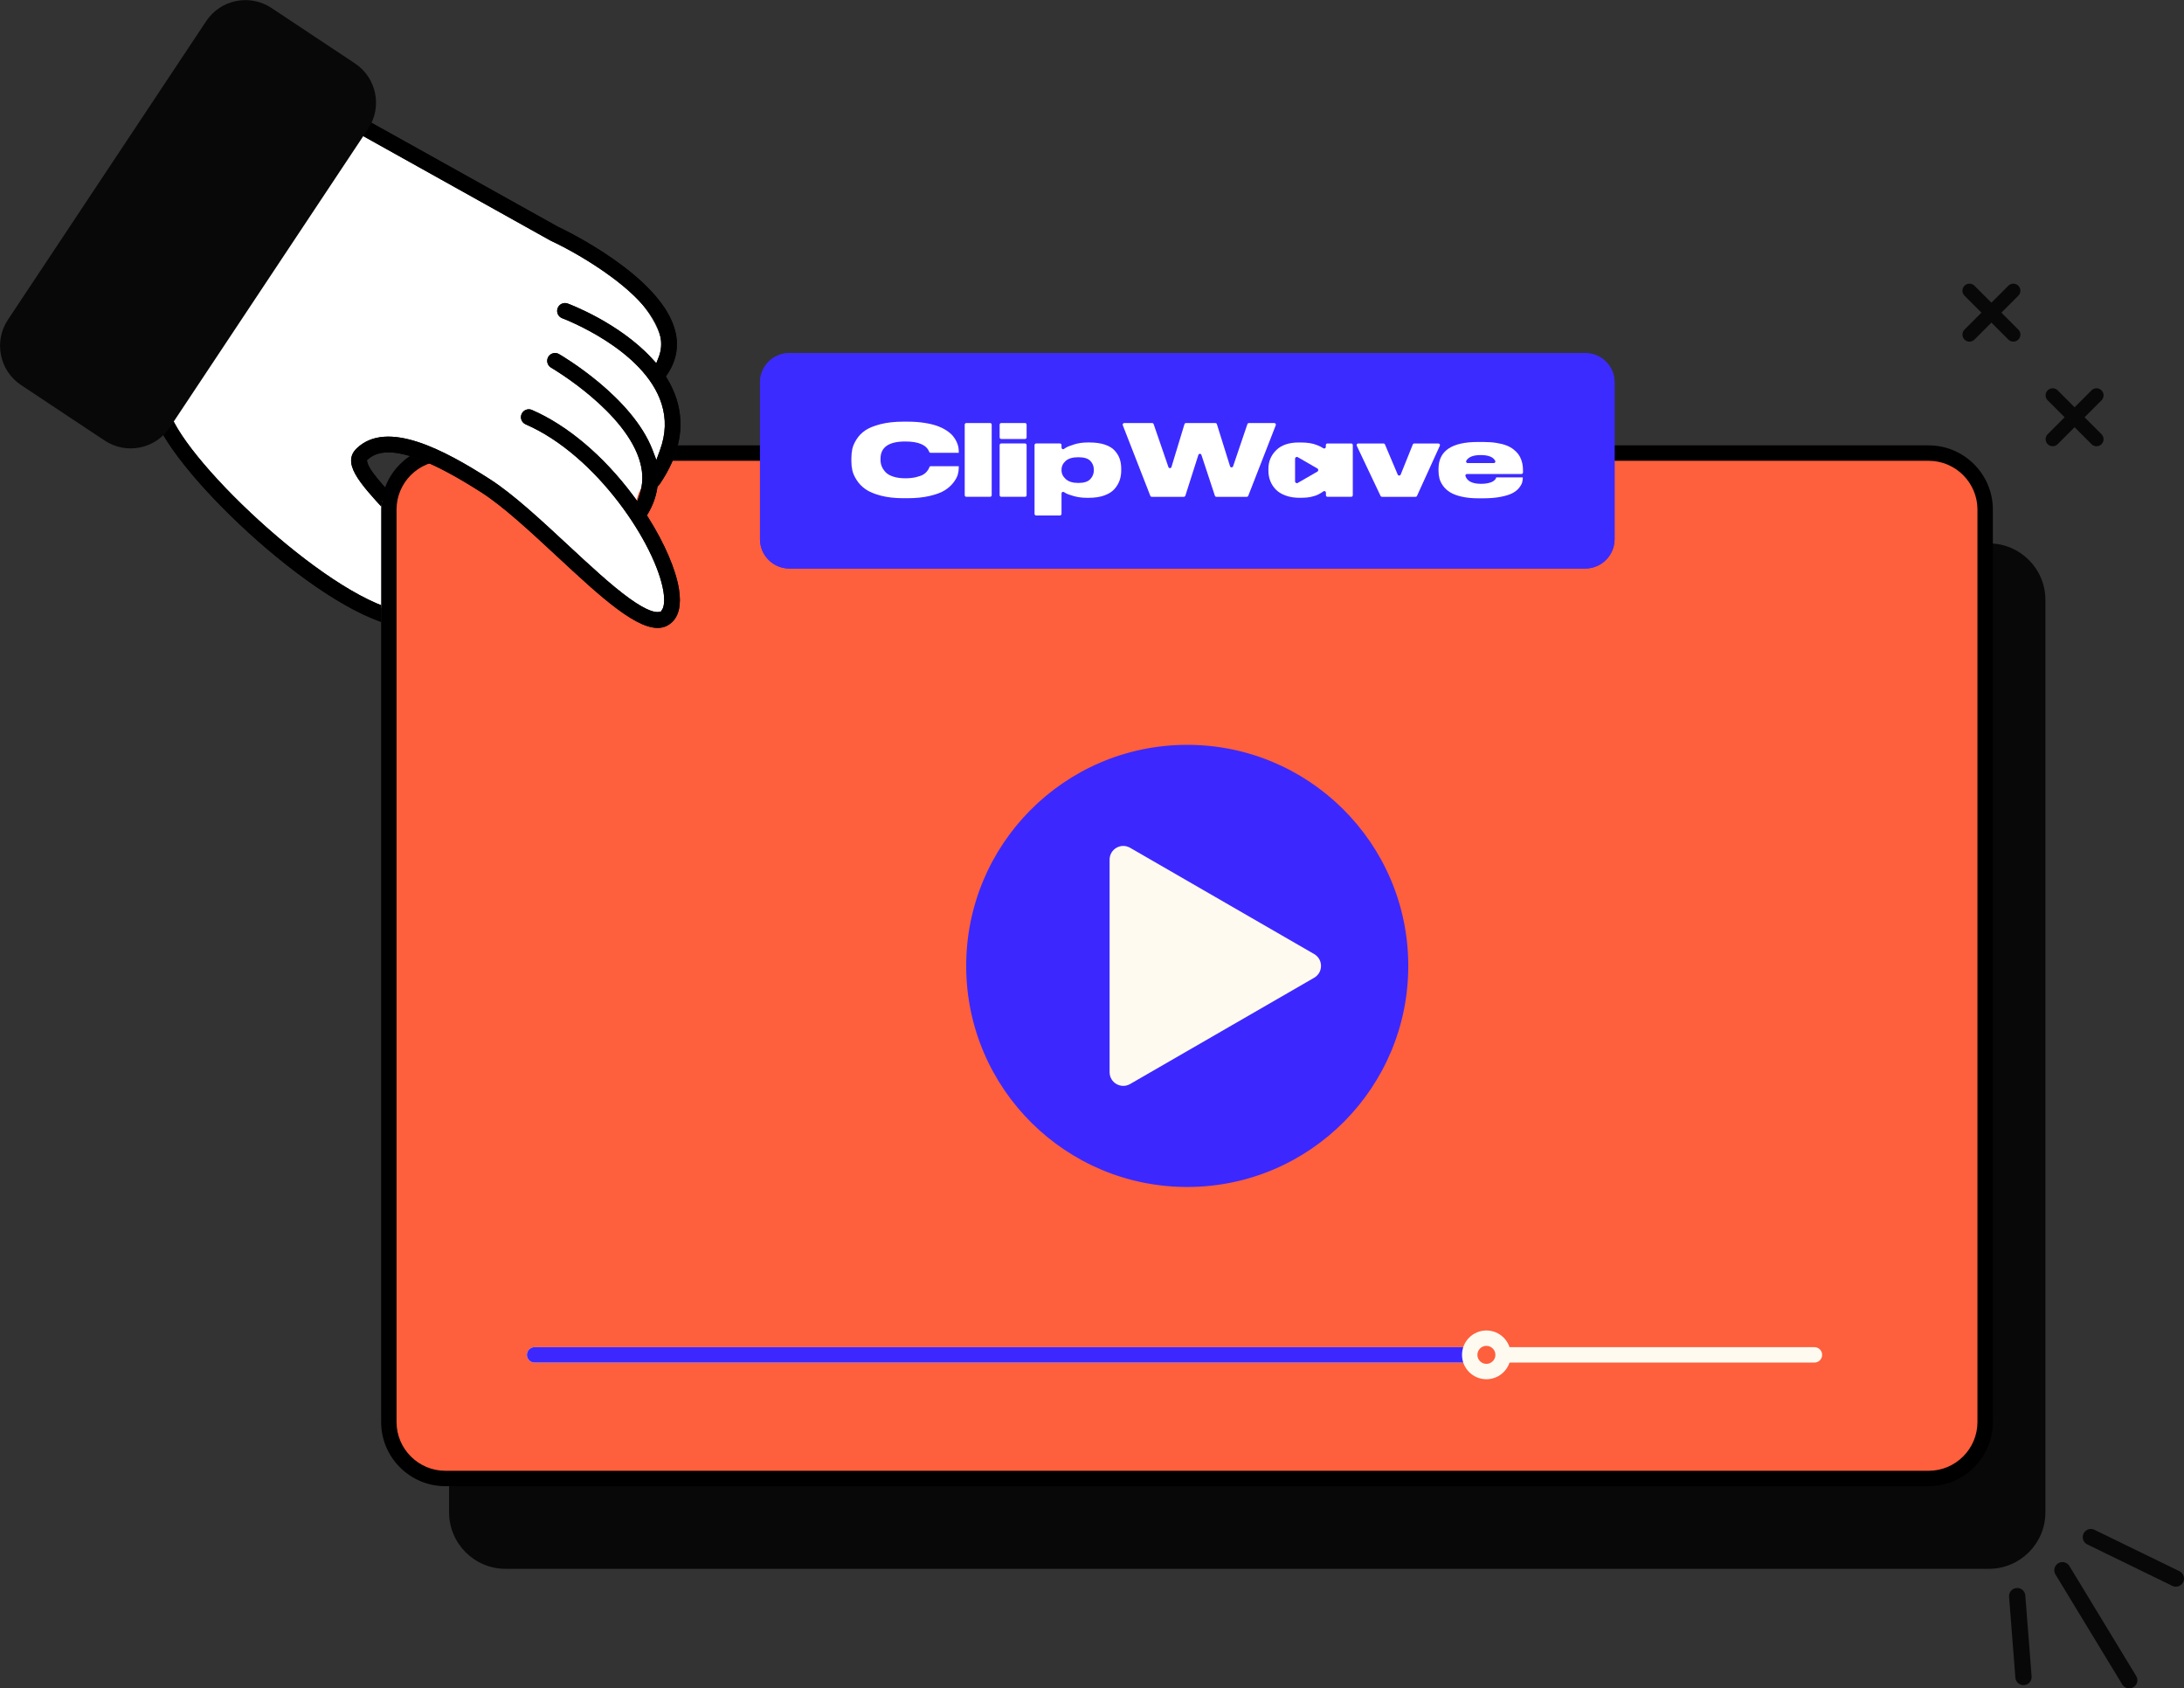 <?xml version="1.0" encoding="UTF-8" standalone="no"?>
<!-- Created with Inkscape (http://www.inkscape.org/) -->

<svg
   version="1.1"
   id="svg1"
   width="619.219"
   height="478.643"
   viewBox="0 0 619.219 478.643"
   xmlns="http://www.w3.org/2000/svg"
   xmlns:svg="http://www.w3.org/2000/svg">
  <rect x="0" y="0" width="619.219" height="478.643" fill="#333333" stroke="none"/>
  <defs
     id="defs1">
    <clipPath
       clipPathUnits="userSpaceOnUse"
       id="clipPath529">
      <path
         d="M 0,6597.275 H 1200 V 0 H 0 Z"
         transform="translate(-447.061,-977.563)"
         id="path529" />
    </clipPath>
    <clipPath
       clipPathUnits="userSpaceOnUse"
       id="clipPath531">
      <path
         d="M 0,6597.275 H 1200 V 0 H 0 Z"
         transform="translate(-434.329,-996.715)"
         id="path531" />
    </clipPath>
    <clipPath
       clipPathUnits="userSpaceOnUse"
       id="clipPath533">
      <path
         d="M 0,6597.275 H 1200 V 0 H 0 Z"
         transform="translate(-118.829,-1213.15)"
         id="path533" />
    </clipPath>
    <clipPath
       clipPathUnits="userSpaceOnUse"
       id="clipPath535">
      <path
         d="M 0,6597.275 H 1200 V 0 H 0 Z"
         transform="translate(-323.593,-1105.977)"
         id="path535" />
    </clipPath>
    <clipPath
       clipPathUnits="userSpaceOnUse"
       id="clipPath537">
      <path
         d="M 0,6597.275 H 1200 V 0 H 0 Z"
         transform="translate(-303.582,-1108.269)"
         id="path537" />
    </clipPath>
    <clipPath
       clipPathUnits="userSpaceOnUse"
       id="clipPath539">
      <path
         d="M 0,6597.275 H 1200 V 0 H 0 Z"
         transform="translate(-137.813,-1023.053)"
         id="path539" />
    </clipPath>
    <clipPath
       clipPathUnits="userSpaceOnUse"
       id="clipPath541">
      <path
         d="M 0,6597.275 H 1200 V 0 H 0 Z"
         transform="translate(-137.813,-1023.053)"
         id="path541" />
    </clipPath>
    <clipPath
       clipPathUnits="userSpaceOnUse"
       id="clipPath543">
      <path
         d="M 0,6597.275 H 1200 V 0 H 0 Z"
         transform="translate(-343.752,-1023.053)"
         id="path543" />
    </clipPath>
    <clipPath
       clipPathUnits="userSpaceOnUse"
       id="clipPath545">
      <path
         d="m 0,1345.184 v -193.407 l 105.175,-6.327 v 57.647 c 0,2.94 2.692,5.963 5.575,5.382 v 0 l 13.947,-2.816 39.467,-37.566 12.241,25.536 -1.055,58.673 -51.86,78.758 -120.415,16.272 z"
         transform="translate(-97.706,-1286.668)"
         id="path545" />
    </clipPath>
    <clipPath
       clipPathUnits="userSpaceOnUse"
       id="clipPath547">
      <path
         d="m 0,1345.184 v -193.407 l 105.175,-6.327 v 57.647 c 0,2.94 2.692,5.963 5.575,5.382 v 0 l 13.947,-2.816 39.467,-37.566 12.241,25.536 -1.055,58.673 -51.86,78.758 -120.415,16.272 z"
         transform="translate(-166.001,-1230.625)"
         id="path547" />
    </clipPath>
    <clipPath
       clipPathUnits="userSpaceOnUse"
       id="clipPath549">
      <path
         d="m 0,1345.184 v -193.407 l 105.175,-6.327 v 57.647 c 0,2.94 2.692,5.963 5.575,5.382 v 0 l 13.947,-2.816 39.467,-37.566 12.241,25.536 -1.055,58.673 -51.86,78.758 -120.415,16.272 z"
         transform="translate(-166.001,-1230.625)"
         id="path549" />
    </clipPath>
    <clipPath
       clipPathUnits="userSpaceOnUse"
       id="clipPath551">
      <path
         d="m 0,1345.184 v -193.407 l 105.175,-6.327 v 57.647 c 0,2.94 2.692,5.963 5.575,5.382 v 0 l 13.947,-2.816 39.467,-37.566 12.241,25.536 -1.055,58.673 -51.86,78.758 -120.415,16.272 z"
         transform="translate(-60.259,-1220.262)"
         id="path551" />
    </clipPath>
    <clipPath
       clipPathUnits="userSpaceOnUse"
       id="clipPath553">
      <path
         d="M 0,6597.275 H 1200 V 0 H 0 Z"
         transform="translate(-486.814,-975.499)"
         id="path553" />
    </clipPath>
    <clipPath
       clipPathUnits="userSpaceOnUse"
       id="clipPath555">
      <path
         d="M 0,6597.275 H 1200 V 0 H 0 Z"
         transform="translate(-476.899,-953.87)"
         id="path555" />
    </clipPath>
    <clipPath
       clipPathUnits="userSpaceOnUse"
       id="clipPath557">
      <path
         d="M 0,6597.275 H 1200 V 0 H 0 Z"
         transform="translate(-454.414,-954.561)"
         id="path557" />
    </clipPath>
    <clipPath
       clipPathUnits="userSpaceOnUse"
       id="clipPath559">
      <path
         d="M 0,6597.275 H 1200 V 0 H 0 Z"
         transform="translate(-460.616,-1227.066)"
         id="path559" />
    </clipPath>
    <clipPath
       clipPathUnits="userSpaceOnUse"
       id="clipPath561">
      <path
         d="M 0,6597.275 H 1200 V 0 H 0 Z"
         transform="translate(-469.943,-1227.066)"
         id="path561" />
    </clipPath>
    <clipPath
       clipPathUnits="userSpaceOnUse"
       id="clipPath563">
      <path
         d="M 0,6597.275 H 1200 V 0 H 0 Z"
         transform="translate(-442.932,-1249.307)"
         id="path563" />
    </clipPath>
    <clipPath
       clipPathUnits="userSpaceOnUse"
       id="clipPath565">
      <path
         d="M 0,6597.275 H 1200 V 0 H 0 Z"
         transform="translate(-452.259,-1249.307)"
         id="path565" />
    </clipPath>
    <clipPath
       clipPathUnits="userSpaceOnUse"
       id="clipPath594">
      <path
         d="M 0,6597.275 H 1200 V 0 H 0 Z"
         transform="translate(-361.213,-1190.238)"
         id="path594" />
    </clipPath>
    <clipPath
       clipPathUnits="userSpaceOnUse"
       id="clipPath596">
      <path
         d="M 0,6597.275 H 1200 V 0 H 0 Z"
         transform="translate(-361.213,-1190.238)"
         id="path596" />
    </clipPath>
    <clipPath
       clipPathUnits="userSpaceOnUse"
       id="clipPath598">
      <path
         d="M 0,6597.275 H 1200 V 0 H 0 Z"
         transform="translate(-217.084,-1205.191)"
         id="path598" />
    </clipPath>
    <clipPath
       clipPathUnits="userSpaceOnUse"
       id="clipPath600">
      <path
         d="M 0,6597.275 H 1200 V 0 H 0 Z"
         transform="translate(-235.01,-1220.838)"
         id="path600" />
    </clipPath>
    <clipPath
       clipPathUnits="userSpaceOnUse"
       id="clipPath602">
      <path
         d="M 0,6597.275 H 1200 V 0 H 0 Z"
         transform="translate(-242.434,-1216.494)"
         id="path602" />
    </clipPath>
    <clipPath
       clipPathUnits="userSpaceOnUse"
       id="clipPath604">
      <path
         d="M 0,6597.275 H 1200 V 0 H 0 Z"
         transform="translate(-249.857,-1211.223)"
         id="path604" />
    </clipPath>
    <clipPath
       clipPathUnits="userSpaceOnUse"
       id="clipPath606">
      <path
         d="M 0,6597.275 H 1200 V 0 H 0 Z"
         transform="translate(-275.866,-1205.487)"
         id="path606" />
    </clipPath>
    <clipPath
       clipPathUnits="userSpaceOnUse"
       id="clipPath608">
      <path
         d="M 0,6597.275 H 1200 V 0 H 0 Z"
         transform="translate(-317.697,-1205.681)"
         id="path608" />
    </clipPath>
    <clipPath
       clipPathUnits="userSpaceOnUse"
       id="clipPath610">
      <path
         d="M 0,6597.275 H 1200 V 0 H 0 Z"
         transform="translate(-338.984,-1214.366)"
         id="path610" />
    </clipPath>
    <clipPath
       clipPathUnits="userSpaceOnUse"
       id="clipPath612">
      <path
         d="M 0,6597.275 H 1200 V 0 H 0 Z"
         transform="translate(-304.264,-1210.85)"
         id="path612" />
    </clipPath>
  </defs>
  <g
     id="layer-MC0"
     transform="translate(719.178,-7054.009)">
    <path
       id="path528"
       d="m 0,0 h -315.5 c -6.636,0 -12.016,5.38 -12.016,12.016 v 194.04 c 0,6.636 5.38,12.016 12.016,12.016 H 0 c 6.636,0 12.016,-5.38 12.016,-12.016 V 12.016 C 12.016,5.38 6.636,0 0,0"
       style="fill:#080808;fill-opacity:1;fill-rule:nonzero;stroke:none"
       transform="matrix(1.333,0,0,-1.333,-155.272,7498.753)"
       clip-path="url(#clipPath529)" />
    <path
       id="path530"
       d="m 0,0 h -315.5 c -6.636,0 -12.016,5.38 -12.016,12.016 v 194.04 c 0,6.636 5.38,12.016 12.016,12.016 H 0 c 6.636,0 12.016,-5.38 12.016,-12.016 V 12.016 C 12.016,5.38 6.636,0 0,0"
       style="fill:#fe5f3c;fill-opacity:1;fill-rule:nonzero;stroke:none"
       transform="matrix(1.333,0,0,-1.333,-172.248,7473.216)"
       clip-path="url(#clipPath531)" />
    <path
       id="path532"
       d="m 0,0 c -5.722,0 -10.378,-4.656 -10.378,-10.379 v -194.039 c 0,-5.723 4.656,-10.379 10.378,-10.379 h 315.5 c 5.722,0 10.378,4.656 10.378,10.379 V -10.379 C 325.878,-4.656 321.222,0 315.5,0 Z M 315.5,-218.073 H 0 c -7.529,0 -13.654,6.126 -13.654,13.655 v 194.039 c 0,7.529 6.125,13.655 13.654,13.655 h 315.5 c 7.529,0 13.654,-6.126 13.654,-13.655 v -194.039 c 0,-7.529 -6.125,-13.655 -13.654,-13.655"
       style="fill:#000000;fill-opacity:1;fill-rule:nonzero;stroke:none"
       transform="matrix(1.333,0,0,-1.333,-592.915,7184.637)"
       clip-path="url(#clipPath533)" />
    <path
       id="path534"
       d="m 0,0 c 0.125,-25.965 -20.823,-47.116 -46.788,-47.241 -25.966,-0.125 -47.116,20.823 -47.241,46.788 -0.125,25.966 20.823,47.116 46.788,47.241 C -21.275,46.913 -0.125,25.965 0,0"
       style="fill:#3c28ff;fill-opacity:1;fill-rule:nonzero;stroke:none"
       transform="matrix(1.333,0,0,-1.333,-319.896,7327.533)"
       clip-path="url(#clipPath535)" />
    <path
       id="path536"
       d="m 0,0 -39.15,22.603 c -1.938,1.119 -4.361,-0.28 -4.361,-2.518 v -45.206 c 0,-2.238 2.423,-3.637 4.361,-2.518 L 0,-5.036 C 1.938,-3.917 1.938,-1.119 0,0"
       style="fill:#fffaf0;fill-opacity:1;fill-rule:nonzero;stroke:none"
       transform="matrix(1.333,0,0,-1.333,-346.577,7324.478)"
       clip-path="url(#clipPath537)" />
    <path
       id="path538"
       d="M 0,0 H 272.215"
       style="fill:none;stroke:#fffaf0;stroke-width:3.276;stroke-linecap:round;stroke-linejoin:round;stroke-miterlimit:10;stroke-dasharray:none;stroke-opacity:1"
       transform="matrix(1.333,0,0,-1.333,-567.602,7438.098)"
       clip-path="url(#clipPath539)" />
    <path
       id="path540"
       d="M 0,0 H 202.391"
       style="fill:none;stroke:#3c28ff;stroke-width:3.276;stroke-linecap:round;stroke-linejoin:round;stroke-miterlimit:10;stroke-dasharray:none;stroke-opacity:1"
       transform="matrix(1.333,0,0,-1.333,-567.602,7438.098)"
       clip-path="url(#clipPath541)" />
    <path
       id="path542"
       d="m 0,0 c 0,-1.96 -1.589,-3.548 -3.548,-3.548 -1.96,0 -3.548,1.588 -3.548,3.548 0,1.96 1.588,3.548 3.548,3.548 C -1.589,3.548 0,1.96 0,0"
       style="fill:#fe5f3c;fill-opacity:1;fill-rule:nonzero;stroke:#fffaf0;stroke-width:3.276;stroke-linecap:round;stroke-linejoin:round;stroke-miterlimit:10;stroke-dasharray:none;stroke-opacity:1"
       transform="matrix(1.333,0,0,-1.333,-293.017,7438.098)"
       clip-path="url(#clipPath543)" />
    <path
       id="path544"
       d="m 0,0 49.074,-28.172 c 0,0 23.556,-14.538 17.23,-26.626 0,0 6.645,-15.353 -1.079,-21.818 -7.723,-6.466 -0.432,-13.901 -0.432,-13.901 0,0 6.816,-16.191 3.731,-17.071 -3.086,-0.88 -16.359,12.008 -21.734,13.904 -5.376,1.896 -20.262,18.71 -25.683,19.127 -5.421,0.416 -15.567,7.375 -17.862,1.382 -2.295,-5.993 15.309,-15.967 16.649,-26.242 1.341,-10.274 -7.161,-7.989 -7.161,-7.989 0,0 -34.17,15.388 -41.931,31.638 l -10.545,12.658 z"
       style="fill:#ffffff;fill-opacity:1;fill-rule:nonzero;stroke:none"
       transform="matrix(1.333,0,0,-1.333,-621.078,7086.613)"
       clip-path="url(#clipPath545)" />
    <path
       id="path546"
       d="m 0,0 -0.274,0.455 0.296,0.442 c 1.863,2.77 2.461,5.757 1.777,8.877 -2.62,11.954 -24.119,22.095 -25.033,22.521 l -42.32,23.604 c -0.803,0.448 -1.823,0.16 -2.272,-0.645 -0.217,-0.389 -0.27,-0.84 -0.148,-1.27 0.122,-0.428 0.404,-0.784 0.793,-1.001 L -24.833,29.36 c 0.035,-0.019 0.075,-0.041 0.115,-0.06 3.105,-1.43 8.373,-4.326 13.002,-7.775 5.965,-4.444 9.415,-8.64 10.253,-12.469 0.339,-1.549 0.219,-3.078 -0.358,-4.541 L -2.31,3.273 -3.213,4.256 c -6.965,7.587 -17.495,11.54 -17.94,11.705 -0.863,0.319 -1.825,-0.122 -2.145,-0.986 -0.32,-0.862 0.122,-1.826 0.985,-2.147 0.171,-0.063 17.43,-6.545 21.118,-18.175 1.022,-3.224 0.913,-6.452 -0.335,-9.867 l -0.768,-2.102 -0.796,2.091 c -4.315,11.32 -19.283,20.073 -19.918,20.441 -0.796,0.459 -1.82,0.188 -2.281,-0.61 -0.461,-0.796 -0.188,-1.82 0.609,-2.283 0.16,-0.092 16.145,-9.439 18.984,-20.316 0.599,-2.299 0.554,-4.442 -0.136,-6.552 l -0.5,-1.525 -0.962,1.284 c -6.303,8.412 -13.927,14.846 -21.468,18.118 -0.41,0.178 -0.864,0.184 -1.279,0.021 -0.414,-0.163 -0.741,-0.479 -0.918,-0.889 -0.178,-0.409 -0.186,-0.863 -0.022,-1.277 0.164,-0.415 0.479,-0.741 0.889,-0.919 15.25,-6.618 27.735,-25.776 29.3,-35.544 0.302,-1.89 0.161,-3.362 -0.377,-4.009 l -0.143,-0.243 -0.418,-0.093 c -0.002,-10e-4 -0.005,-10e-4 -0.007,-0.002 -0.678,-0.138 -2.397,0.06 -6.327,2.899 -3.837,2.772 -8.362,6.977 -13.153,11.428 -5.682,5.279 -11.557,10.736 -16.476,13.893 -9.79,6.281 -21.854,12.705 -28.297,6.6 -3.224,-3.055 0.253,-7.121 6.195,-13.501 5.755,-6.181 12.912,-13.869 9.611,-19.329 -0.363,-0.601 -1.463,-2.426 -5.383,-1.991 -14.834,1.628 -46.516,31.377 -50.273,42.518 -0.293,0.872 -1.239,1.337 -2.117,1.049 -0.421,-0.142 -0.763,-0.441 -0.961,-0.84 -0.199,-0.4 -0.229,-0.853 -0.087,-1.275 4.169,-12.365 36.554,-42.959 53.074,-44.772 4.99,-0.549 7.435,1.644 8.604,3.581 4.608,7.62 -3.503,16.331 -10.019,23.331 -3.297,3.539 -6.052,6.595 -6.408,8.174 l -0.112,0.494 0.387,0.327 c 0.697,0.59 1.54,0.986 2.53,1.188 4.289,0.874 11.359,-1.89 21.452,-8.365 4.667,-2.995 10.432,-8.35 16.006,-13.529 9.361,-8.696 17.444,-16.206 22.413,-15.193 0.745,0.152 1.402,0.489 2.01,1.03 1.581,1.407 2.11,3.815 1.574,7.158 -0.662,4.132 -3.045,9.681 -6.538,15.224 l -0.271,0.43 0.258,0.438 c 1.014,1.727 1.669,3.546 1.948,5.406 l 0.043,0.283 0.207,0.197 c 0.088,0.085 0.165,0.174 0.228,0.266 4.254,6.213 5.468,12.33 3.607,18.181 C 1.525,-2.88 0.857,-1.425 0,0"
       style="fill:#080808;fill-opacity:1;fill-rule:nonzero;stroke:none"
       transform="matrix(1.333,0,0,-1.333,-530.019,7161.336)"
       clip-path="url(#clipPath547)" />
    <path
       id="path548"
       d="m 0,0 -0.274,0.455 0.296,0.442 c 1.863,2.77 2.461,5.757 1.777,8.877 -2.62,11.954 -24.119,22.095 -25.033,22.521 l -42.32,23.604 c -0.803,0.448 -1.823,0.16 -2.272,-0.645 -0.217,-0.389 -0.27,-0.84 -0.148,-1.27 0.122,-0.428 0.404,-0.784 0.793,-1.001 L -24.833,29.36 c 0.035,-0.019 0.075,-0.041 0.115,-0.06 3.105,-1.43 8.373,-4.326 13.002,-7.775 5.965,-4.444 9.415,-8.64 10.253,-12.469 0.339,-1.549 0.219,-3.078 -0.358,-4.541 L -2.31,3.273 -3.213,4.256 c -6.965,7.587 -17.495,11.54 -17.94,11.705 -0.863,0.319 -1.825,-0.122 -2.145,-0.986 -0.32,-0.862 0.122,-1.826 0.985,-2.147 0.171,-0.063 17.43,-6.545 21.118,-18.175 1.022,-3.224 0.913,-6.452 -0.335,-9.867 l -0.768,-2.102 -0.796,2.091 c -4.315,11.32 -19.283,20.073 -19.918,20.441 -0.796,0.459 -1.82,0.188 -2.281,-0.61 -0.461,-0.796 -0.188,-1.82 0.609,-2.283 0.16,-0.092 16.145,-9.439 18.984,-20.316 0.599,-2.299 0.554,-4.442 -0.136,-6.552 l -0.5,-1.525 -0.962,1.284 c -6.303,8.412 -13.927,14.846 -21.468,18.118 -0.41,0.178 -0.864,0.184 -1.279,0.021 -0.414,-0.163 -0.741,-0.479 -0.918,-0.889 -0.178,-0.409 -0.186,-0.863 -0.022,-1.277 0.164,-0.415 0.479,-0.741 0.889,-0.919 15.25,-6.618 27.735,-25.776 29.3,-35.544 0.302,-1.89 0.161,-3.362 -0.377,-4.009 l -0.143,-0.243 -0.418,-0.093 c -0.002,-10e-4 -0.005,-10e-4 -0.007,-0.002 -0.678,-0.138 -2.397,0.06 -6.327,2.899 -3.837,2.772 -8.362,6.977 -13.153,11.428 -5.682,5.279 -11.557,10.736 -16.476,13.893 -9.79,6.281 -21.854,12.705 -28.297,6.6 -3.224,-3.055 0.253,-7.121 6.195,-13.501 5.755,-6.181 12.912,-13.869 9.611,-19.329 -0.363,-0.601 -1.463,-2.426 -5.383,-1.991 -14.834,1.628 -46.516,31.377 -50.273,42.518 -0.293,0.872 -1.239,1.337 -2.117,1.049 -0.421,-0.142 -0.763,-0.441 -0.961,-0.84 -0.199,-0.4 -0.229,-0.853 -0.087,-1.275 4.169,-12.365 36.554,-42.959 53.074,-44.772 4.99,-0.549 7.435,1.644 8.604,3.581 4.608,7.62 -3.503,16.331 -10.019,23.331 -3.297,3.539 -6.052,6.595 -6.408,8.174 l -0.112,0.494 0.387,0.327 c 0.697,0.59 1.54,0.986 2.53,1.188 4.289,0.874 11.359,-1.89 21.452,-8.365 4.667,-2.995 10.432,-8.35 16.006,-13.529 9.361,-8.696 17.444,-16.206 22.413,-15.193 0.745,0.152 1.402,0.489 2.01,1.03 1.581,1.407 2.11,3.815 1.574,7.158 -0.662,4.132 -3.045,9.681 -6.538,15.224 l -0.271,0.43 0.258,0.438 c 1.014,1.727 1.669,3.546 1.948,5.406 l 0.043,0.283 0.207,0.197 c 0.088,0.085 0.165,0.174 0.228,0.266 4.254,6.213 5.468,12.33 3.607,18.181 C 1.525,-2.88 0.857,-1.425 0,0"
       style="fill:#000000;fill-opacity:1;fill-rule:nonzero;stroke:none"
       transform="matrix(1.333,0,0,-1.333,-530.019,7161.336)"
       clip-path="url(#clipPath549)" />
    <path
       id="path550"
       d="m 0,0 42.171,63.499 c 3.062,4.61 1.806,10.83 -2.804,13.892 L 21.61,89.184 C 16.999,92.246 10.779,90.99 7.717,86.38 L -34.453,22.881 C -37.515,18.27 -36.26,12.05 -31.649,8.988 L -13.893,-2.804 C -9.282,-5.866 -3.062,-4.611 0,0"
       style="fill:#080808;fill-opacity:1;fill-rule:nonzero;stroke:none"
       transform="matrix(1.333,0,0,-1.333,-671.008,7175.153)"
       clip-path="url(#clipPath551)" />
    <path
       id="path552"
       d="M 0,0 -18.075,8.806"
       style="fill:none;stroke:#080808;stroke-width:3.464;stroke-linecap:round;stroke-linejoin:round;stroke-miterlimit:10;stroke-dasharray:none;stroke-opacity:1"
       transform="matrix(1.333,0,0,-1.333,-102.268,7501.505)"
       clip-path="url(#clipPath553)" />
    <path
       id="path554"
       d="M 0,0 -14.205,23.393"
       style="fill:none;stroke:#080808;stroke-width:3.464;stroke-linecap:round;stroke-linejoin:round;stroke-miterlimit:10;stroke-dasharray:none;stroke-opacity:1"
       transform="matrix(1.333,0,0,-1.333,-115.489,7530.342)"
       clip-path="url(#clipPath555)" />
    <path
       id="path556"
       d="M 0,0 -1.342,17.196"
       style="fill:none;stroke:#080808;stroke-width:3.464;stroke-linecap:round;stroke-linejoin:round;stroke-miterlimit:10;stroke-dasharray:none;stroke-opacity:1"
       transform="matrix(1.333,0,0,-1.333,-145.467,7529.421)"
       clip-path="url(#clipPath557)" />
    <path
       id="path558"
       d="M 0,0 9.327,-9.327"
       style="fill:none;stroke:#080808;stroke-width:3;stroke-linecap:round;stroke-linejoin:round;stroke-miterlimit:10;stroke-dasharray:none;stroke-opacity:1"
       transform="matrix(1.333,0,0,-1.333,-137.198,7166.081)"
       clip-path="url(#clipPath559)" />
    <path
       id="path560"
       d="M 0,0 -9.327,-9.327"
       style="fill:none;stroke:#080808;stroke-width:3;stroke-linecap:round;stroke-linejoin:round;stroke-miterlimit:10;stroke-dasharray:none;stroke-opacity:1"
       transform="matrix(1.333,0,0,-1.333,-124.762,7166.081)"
       clip-path="url(#clipPath561)" />
    <path
       id="path562"
       d="M 0,0 9.327,-9.327"
       style="fill:none;stroke:#080808;stroke-width:3;stroke-linecap:round;stroke-linejoin:round;stroke-miterlimit:10;stroke-dasharray:none;stroke-opacity:1"
       transform="matrix(1.333,0,0,-1.333,-160.778,7136.426)"
       clip-path="url(#clipPath563)" />
    <path
       id="path564"
       d="M 0,0 -9.327,-9.327"
       style="fill:none;stroke:#080808;stroke-width:3;stroke-linecap:round;stroke-linejoin:round;stroke-miterlimit:10;stroke-dasharray:none;stroke-opacity:1"
       transform="matrix(1.333,0,0,-1.333,-148.342,7136.426)"
       clip-path="url(#clipPath565)" />
    <path
       id="path593"
       d="m 0,0 h -169.268 c -3.452,0 -6.25,2.798 -6.25,6.25 v 33.323 c 0,3.452 2.798,6.25 6.25,6.25 H 0 c 3.452,0 6.25,-2.798 6.25,-6.25 V 6.25 C 6.25,2.798 3.452,0 0,0"
       style="fill:#3c28ff;fill-opacity:1;fill-rule:nonzero;stroke:none"
       transform="matrix(1.333,0,0,-1.333,-269.736,7215.185)"
       clip-path="url(#clipPath594)" />
    <path
       id="path595"
       d="m 0,0 h -169.268 c -3.452,0 -6.25,2.798 -6.25,6.25 v 33.323 c 0,3.452 2.798,6.25 6.25,6.25 H 0 c 3.452,0 6.25,-2.798 6.25,-6.25 V 6.25 C 6.25,2.798 3.452,0 0,0"
       style="fill:#3c2bff;fill-opacity:1;fill-rule:nonzero;stroke:none"
       transform="matrix(1.333,0,0,-1.333,-269.736,7215.185)"
       clip-path="url(#clipPath596)" />
    <path
       id="path597"
       d="m 0,0 h -0.823 c -1.842,0 -3.455,0.183 -4.84,0.548 -1.385,0.366 -2.464,0.819 -3.237,1.361 -0.774,0.541 -1.399,1.184 -1.877,1.93 -0.478,0.745 -0.788,1.434 -0.928,2.066 -0.141,0.633 -0.211,1.294 -0.211,1.983 V 8.5 c 0,0.702 0.067,1.363 0.2,1.982 0.134,0.619 0.433,1.297 0.897,2.035 0.464,0.738 1.079,1.371 1.845,1.898 0.766,0.528 1.849,0.97 3.248,1.329 1.399,0.359 3.033,0.538 4.903,0.538 H 0 c 1.308,0 2.506,-0.084 3.596,-0.253 1.089,-0.169 2.003,-0.387 2.742,-0.654 0.738,-0.267 1.392,-0.587 1.961,-0.96 0.569,-0.372 1.016,-0.748 1.339,-1.128 0.324,-0.38 0.587,-0.784 0.791,-1.213 0.204,-0.429 0.338,-0.812 0.401,-1.149 0.063,-0.337 0.095,-0.668 0.095,-0.991 V 9.66 h -5.98 c -0.137,0 -0.264,0.08 -0.313,0.208 -0.562,1.464 -2.261,2.196 -5.096,2.196 -3.501,0 -5.252,-1.223 -5.252,-3.67 V 8.141 c 0,-0.464 0.081,-0.907 0.243,-1.329 0.161,-0.421 0.429,-0.837 0.801,-1.244 0.373,-0.408 0.921,-0.731 1.646,-0.97 0.724,-0.239 1.585,-0.359 2.583,-0.359 0.872,0 1.638,0.081 2.299,0.243 0.661,0.161 1.16,0.341 1.497,0.538 0.338,0.196 0.619,0.443 0.844,0.738 0.225,0.295 0.358,0.506 0.401,0.633 0.019,0.058 0.038,0.119 0.058,0.183 0.043,0.142 0.176,0.238 0.324,0.238 h 5.945 V 6.475 C 10.925,5.997 10.854,5.508 10.714,5.009 10.573,4.51 10.264,3.947 9.786,3.322 9.308,2.696 8.692,2.148 7.94,1.677 7.188,1.205 6.127,0.808 4.756,0.485 3.385,0.162 1.8,0 0,0"
       style="fill:#ffffff;fill-opacity:1;fill-rule:nonzero;stroke:none"
       transform="matrix(1.333,0,0,-1.333,-461.908,7195.248)"
       clip-path="url(#clipPath598)" />
    <path
       id="path599"
       d="m 0,0 v -15.011 c 0,-0.188 -0.152,-0.34 -0.34,-0.34 h -5.057 c -0.187,0 -0.34,0.152 -0.34,0.34 V 0 c 0,0.188 0.153,0.34 0.34,0.34 H -0.34 C -0.152,0.34 0,0.188 0,0"
       style="fill:#ffffff;fill-opacity:1;fill-rule:nonzero;stroke:none"
       transform="matrix(1.333,0,0,-1.333,-438.007,7174.385)"
       clip-path="url(#clipPath600)" />
    <path
       id="path601"
       d="m 0,0 v -10.667 c 0,-0.188 -0.152,-0.34 -0.34,-0.34 h -5.057 c -0.187,0 -0.34,0.152 -0.34,0.34 V 0 c 0,0.188 0.153,0.34 0.34,0.34 H -0.34 C -0.152,0.34 0,0.188 0,0 M 0,4.345 V 1.629 C 0,1.441 -0.152,1.289 -0.34,1.289 h -5.057 c -0.187,0 -0.34,0.152 -0.34,0.34 v 2.716 c 0,0.187 0.153,0.339 0.34,0.339 H -0.34 C -0.152,4.684 0,4.532 0,4.345"
       style="fill:#ffffff;fill-opacity:1;fill-rule:nonzero;stroke:none"
       transform="matrix(1.333,0,0,-1.333,-428.108,7180.178)"
       clip-path="url(#clipPath602)" />
    <path
       id="path603"
       d="m 0,0 v -0.084 c 0,-0.718 0.302,-1.347 0.907,-1.888 0.604,-0.541 1.476,-0.812 2.615,-0.812 h 0.106 c 1.152,0 1.982,0.267 2.488,0.801 0.506,0.535 0.76,1.167 0.76,1.899 V 0 c 0,0.759 -0.25,1.395 -0.749,1.909 C 5.628,2.422 4.794,2.678 3.628,2.678 H 3.522 C 2.355,2.678 1.476,2.418 0.886,1.898 0.295,1.378 0,0.745 0,0 M -5.397,5.61 H -0.34 C -0.152,5.61 0,5.458 0,5.27 V 4.727 C 0,4.451 0.31,4.291 0.535,4.45 0.649,4.532 0.77,4.612 0.896,4.693 1.241,4.91 1.849,5.153 2.721,5.42 3.592,5.687 4.527,5.821 5.526,5.821 h 0.443 c 1.251,0 2.33,-0.151 3.237,-0.453 0.907,-0.303 1.606,-0.725 2.098,-1.266 0.493,-0.541 0.847,-1.125 1.066,-1.751 0.217,-0.625 0.326,-1.318 0.326,-2.077 v -0.443 c 0,-0.745 -0.116,-1.445 -0.348,-2.098 -0.232,-0.654 -0.601,-1.266 -1.107,-1.835 -0.506,-0.57 -1.223,-1.02 -2.151,-1.35 C 8.162,-5.782 7.065,-5.948 5.8,-5.948 H 5.399 c -0.97,0 -1.88,0.116 -2.731,0.349 C 1.817,-5.368 1.213,-5.146 0.854,-4.935 0.735,-4.865 0.625,-4.797 0.522,-4.73 0.296,-4.583 0,-4.747 0,-5.016 v -4.346 c 0,-0.187 -0.152,-0.34 -0.34,-0.34 h -5.057 c -0.187,0 -0.34,0.153 -0.34,0.34 V 5.27 c 0,0.188 0.153,0.34 0.34,0.34"
       style="fill:#ffffff;fill-opacity:1;fill-rule:nonzero;stroke:none"
       transform="matrix(1.333,0,0,-1.333,-418.21,7187.205)"
       clip-path="url(#clipPath604)" />
    <path
       id="path605"
       d="m 0,0 h -6.817 c -0.14,0 -0.266,0.086 -0.316,0.216 l -5.852,15.012 c -0.086,0.223 0.078,0.463 0.317,0.463 h 5.925 c 0.145,0 0.274,-0.092 0.321,-0.229 l 3.144,-9.133 c 0.107,-0.312 0.551,-0.304 0.646,0.011 l 2.765,9.11 c 0.043,0.143 0.175,0.241 0.325,0.241 h 6.247 c 0.149,0 0.28,-0.096 0.324,-0.238 L 9.828,6.499 C 9.927,6.185 10.369,6.18 10.475,6.491 l 3.045,8.97 c 0.047,0.137 0.176,0.23 0.322,0.23 h 5.396 c 0.24,0 0.404,-0.24 0.317,-0.463 L 13.704,0.216 C 13.653,0.086 13.527,0 13.387,0 H 6.927 C 6.78,0 6.65,0.094 6.604,0.233 L 3.74,8.918 C 3.637,9.23 3.193,9.228 3.093,8.915 L 0.324,0.236 C 0.279,0.096 0.148,0 0,0"
       style="fill:#ffffff;fill-opacity:1;fill-rule:nonzero;stroke:none"
       transform="matrix(1.333,0,0,-1.333,-383.531,7194.854)"
       clip-path="url(#clipPath606)" />
    <path
       id="path607"
       d="m 0,0 -5.056,10.667 c -0.107,0.225 0.058,0.485 0.307,0.485 h 5.375 c 0.136,0 0.26,-0.081 0.313,-0.207 L 3.652,4.529 C 3.77,4.25 4.167,4.253 4.28,4.534 l 2.581,6.405 c 0.052,0.129 0.176,0.213 0.315,0.213 h 5.126 c 0.248,0 0.412,-0.255 0.31,-0.48 L 7.754,0.005 C 7.699,-0.117 7.578,-0.194 7.445,-0.194 H 0.307 C 0.176,-0.194 0.056,-0.119 0,0"
       style="fill:#ffffff;fill-opacity:1;fill-rule:nonzero;stroke:none"
       transform="matrix(1.333,0,0,-1.333,-327.758,7194.595)"
       clip-path="url(#clipPath608)" />
    <path
       id="path609"
       d="m 0,0 c -1.572,0 -2.593,-0.402 -3.062,-1.207 -0.129,-0.222 0.044,-0.501 0.301,-0.501 h 5.55 c 0.251,0 0.423,0.266 0.307,0.489 C 2.671,-0.406 1.639,0 0,0 m 8.963,-4.745 v -0.042 c 0,-0.38 -0.049,-0.739 -0.147,-1.076 C 8.717,-6.201 8.492,-6.584 8.141,-7.012 7.789,-7.442 7.325,-7.807 6.749,-8.109 6.172,-8.412 5.353,-8.668 4.292,-8.879 3.23,-9.09 1.996,-9.195 0.591,-9.195 h -1.118 c -1.336,0 -2.517,0.119 -3.543,0.358 -1.027,0.239 -1.843,0.549 -2.447,0.928 -0.604,0.38 -1.097,0.833 -1.476,1.361 -0.38,0.527 -0.637,1.047 -0.77,1.56 -0.134,0.513 -0.2,1.058 -0.2,1.635 v 0.422 c 0,3.81 2.79,5.715 8.372,5.715 h 1.16 c 1.027,0 1.958,-0.067 2.795,-0.2 C 4.2,2.45 4.907,2.271 5.484,2.046 6.06,1.821 6.562,1.54 6.991,1.202 7.42,0.865 7.761,0.524 8.014,0.179 8.267,-0.165 8.471,-0.552 8.626,-0.981 8.78,-1.41 8.882,-1.81 8.932,-2.183 8.981,-2.555 9.005,-2.96 9.005,-3.395 v -0.293 c 0,-0.188 -0.152,-0.34 -0.339,-0.34 H -2.906 c -0.225,0 -0.398,-0.218 -0.328,-0.431 0.36,-1.105 1.473,-1.657 3.339,-1.657 h 0.022 c 0.506,0 0.959,0.042 1.36,0.126 0.4,0.085 0.71,0.18 0.928,0.285 0.218,0.106 0.397,0.229 0.538,0.369 0.14,0.141 0.232,0.257 0.274,0.348 0.042,0.091 0.07,0.172 0.084,0.243 z"
       style="fill:#ffffff;fill-opacity:1;fill-rule:nonzero;stroke:none"
       transform="matrix(1.333,0,0,-1.333,-299.374,7183.015)"
       clip-path="url(#clipPath610)" />
    <path
       id="path611"
       d="m 0,0 -4.17,-2.408 c -0.255,-0.147 -0.574,0.037 -0.574,0.331 v 4.816 c 0,0.294 0.319,0.478 0.574,0.331 L 0,0.662 C 0.255,0.515 0.255,0.147 0,0 M 1.799,5.643 V 5.248 C 1.799,4.979 1.503,4.815 1.279,4.961 0.917,5.197 0.451,5.429 -0.12,5.656 -1.02,6.015 -2.166,6.194 -3.558,6.194 H -3.937 C -6.046,6.194 -7.653,5.649 -8.756,4.56 -9.86,3.47 -10.412,2.152 -10.412,0.605 V 0.162 c 0,-0.773 0.134,-1.497 0.401,-2.172 0.267,-0.675 0.661,-1.28 1.181,-1.814 0.52,-0.534 1.216,-0.959 2.088,-1.276 0.871,-0.316 1.87,-0.474 2.995,-0.474 h 0.337 c 0.759,0 1.462,0.07 2.109,0.211 0.647,0.14 1.177,0.323 1.592,0.548 0.415,0.225 0.742,0.425 0.981,0.601 0.002,0.002 0.005,0.004 0.007,0.006 0.225,0.165 0.541,0.014 0.541,-0.266 v -0.549 c 0,-0.188 0.153,-0.34 0.34,-0.34 h 5.036 c 0.188,0 0.34,0.152 0.34,0.34 V 5.643 c 0,0.188 -0.152,0.34 -0.34,0.34 H 2.139 c -0.188,0 -0.34,-0.152 -0.34,-0.34"
       style="fill:#ffffff;fill-opacity:1;fill-rule:nonzero;stroke:none"
       transform="matrix(1.333,0,0,-1.333,-345.669,7187.703)"
       clip-path="url(#clipPath612)" />
  </g>
</svg>
